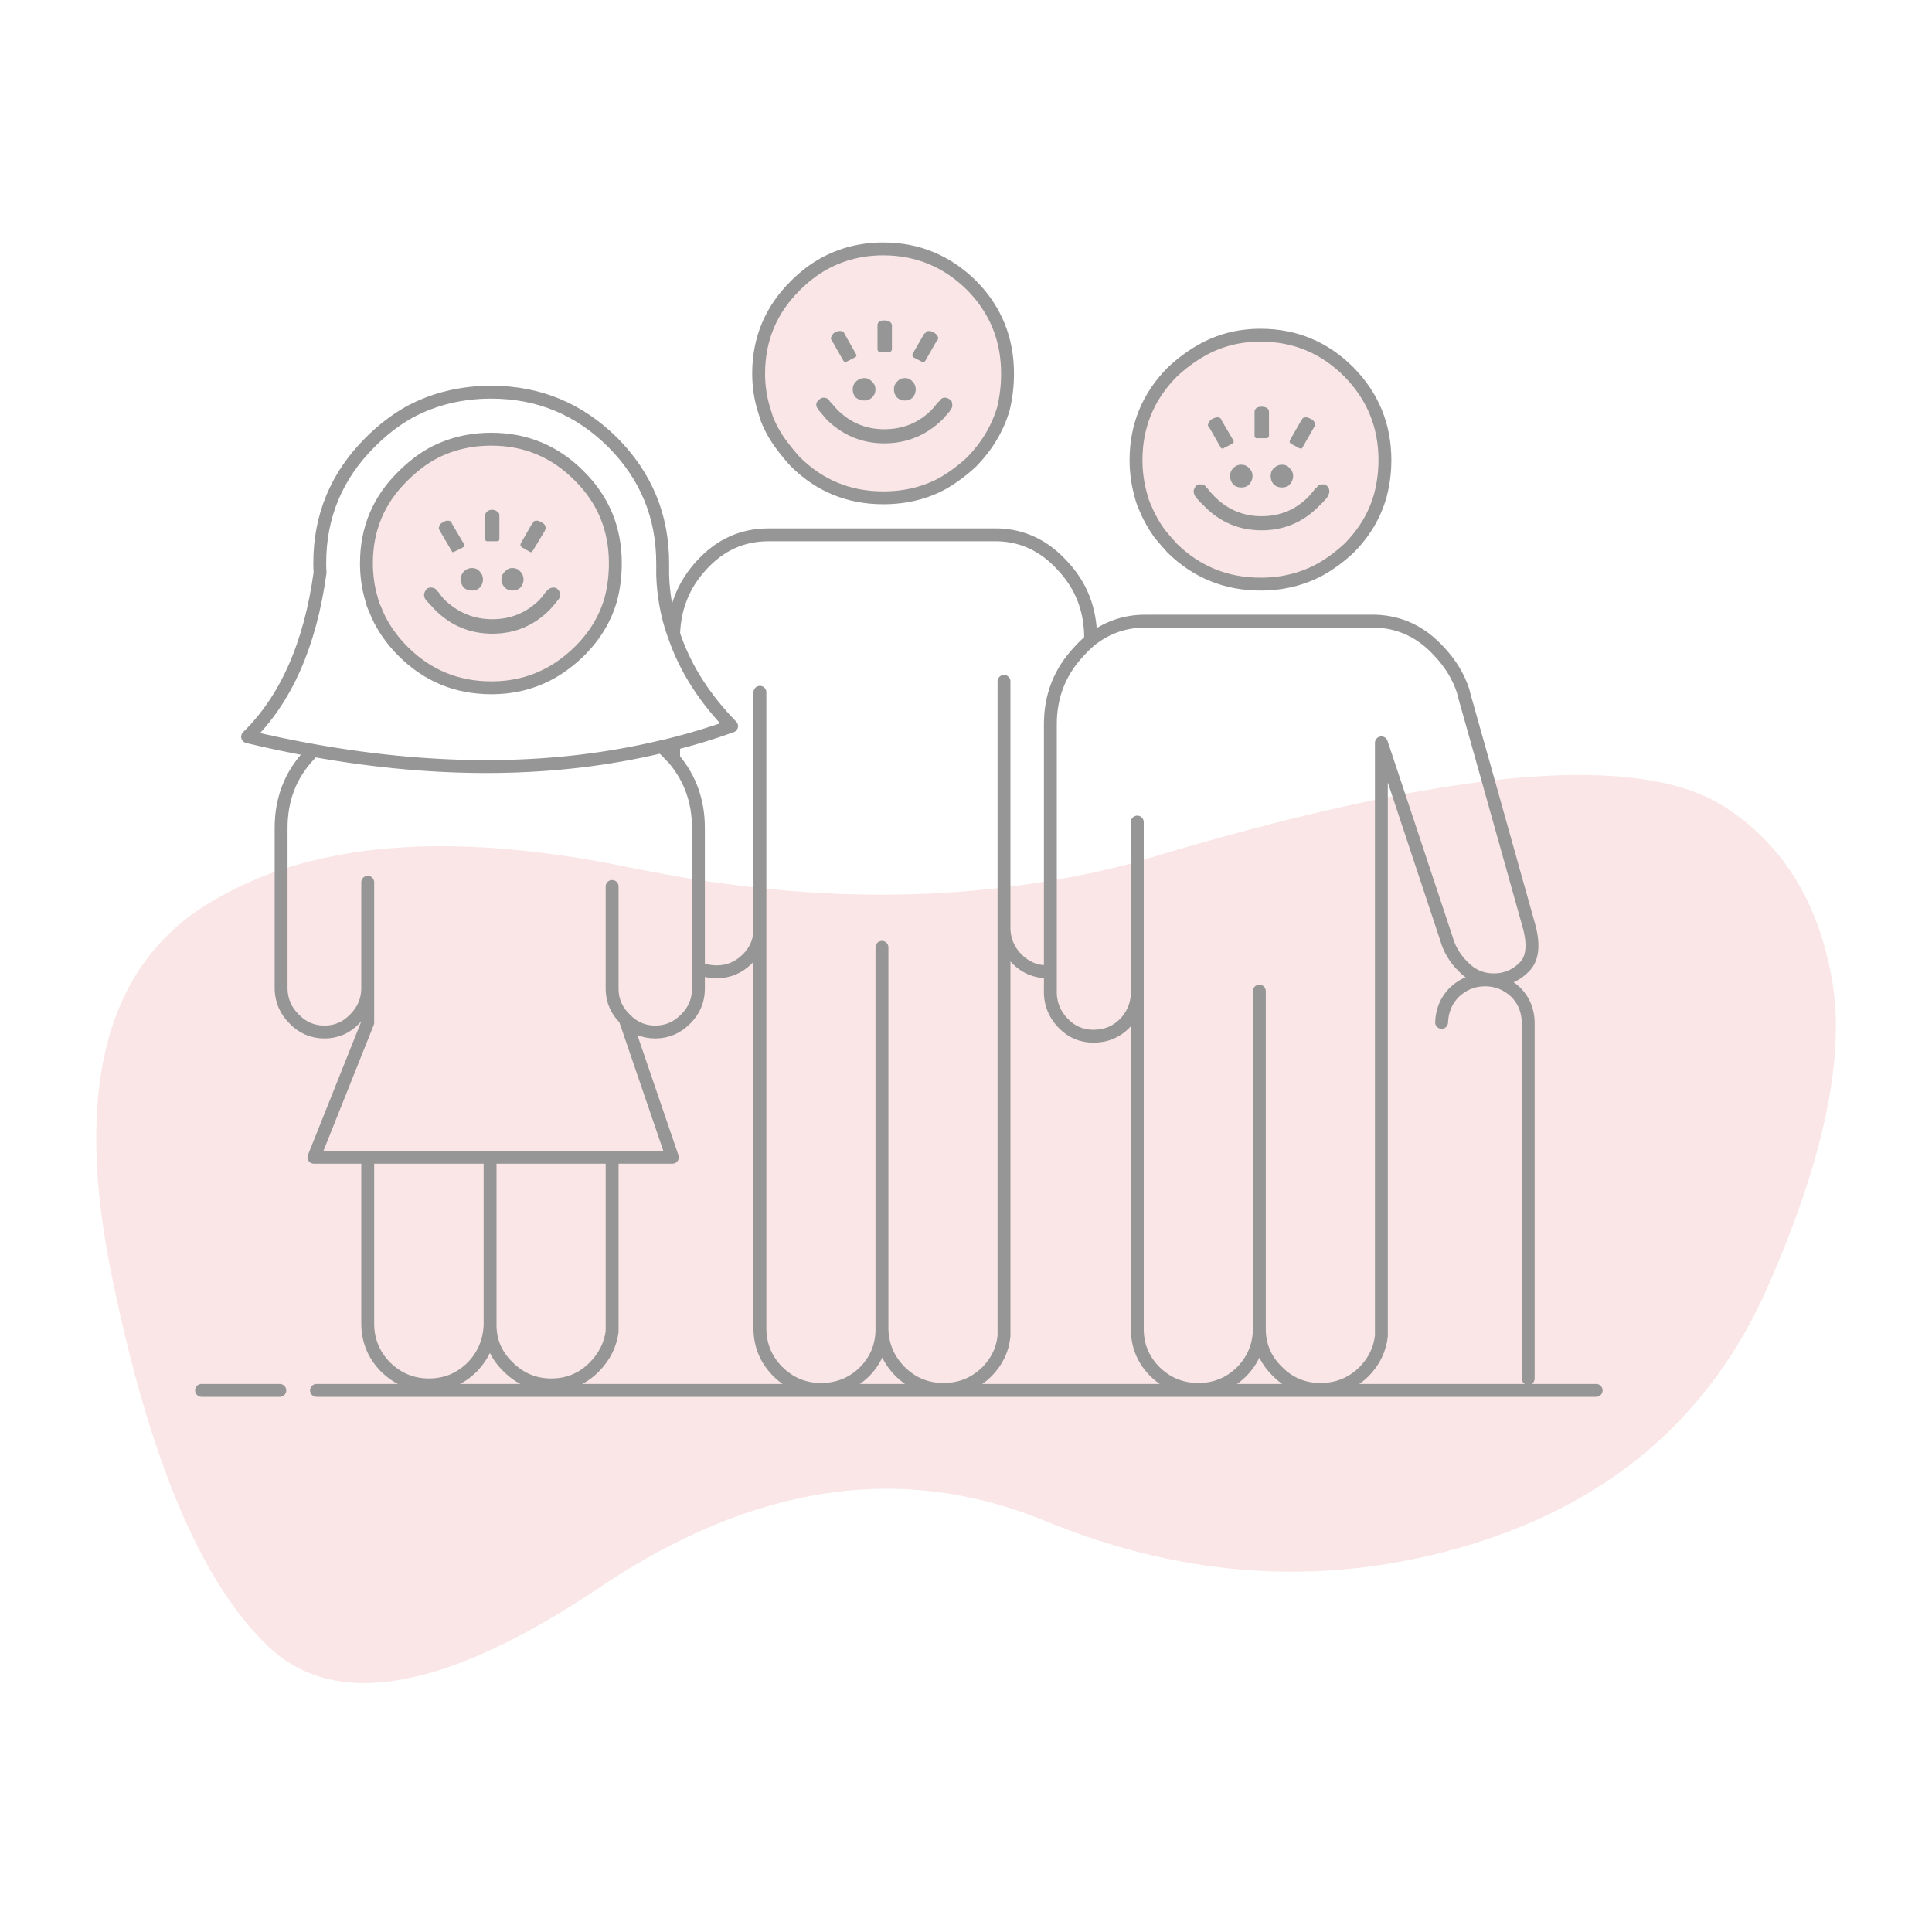 
<svg xmlns="http://www.w3.org/2000/svg" version="1.1" xmlns:xlink="http://www.w3.org/1999/xlink" preserveAspectRatio="none" x="0px" y="0px" width="300px" height="300px" viewBox="0 0 300 300">
<defs>
<g id="Layer0_0_FILL">
<path fill="#D50000" fill-opacity="0.098" stroke="none" d="
M 150.9 44.35
Q 145.15 38.65 137.15 38.65 132.15 38.65 127.95 40.95 125.6 42.25 123.5 44.35 117.8 50 117.8 58 117.8 60.85 118.6 63.5 118.85 64.3 119.1 65.1 120 67.35 121.55 69.35 122.45 70.55 123.5 71.7 129.15 77.3 137.15 77.3 142.35 77.3 146.5 75 148.8 73.65 150.9 71.7 154.45 68.05 155.8 63.5 156.45 60.85 156.45 58 156.45 50 150.9 44.35
M 145.6 52.85
L 145.5 52.85 143.7 56
Q 143.5 56.35 143.1 56.15
L 141.85 55.5
Q 141.6 55.3 141.7 54.95
L 143.55 51.75 143.7 51.75 143.7 51.7
Q 143.75 51.4 144.2 51.4 144.5 51.35 144.95 51.6 145.35 51.8 145.6 52.2 145.75 52.5 145.6 52.8
L 145.6 52.85
M 147.45 62
Q 147.85 62.2 147.85 62.7 147.95 63.15 147.7 63.5 147.55 63.7 147.45 63.9 146.9 64.5 146.35 65.15 142.55 68.85 137.3 68.85 132.15 68.85 128.35 65.15 127.8 64.5 127.3 63.9 127.1 63.7 127 63.5 126.7 63.15 126.75 62.7 126.9 62.2 127.25 62 127.6 61.7 128.05 61.75 128.5 61.8 128.8 62.2 128.85 62.4 129.05 62.5 129.5 63.05 130 63.6 133.05 66.65 137.3 66.65 141.7 66.65 144.7 63.6 145.2 63.05 145.6 62.5 145.75 62.4 145.95 62.2 146.15 61.8 146.6 61.75 147.05 61.7 147.45 62
M 138.5 50.5
L 138.5 54.15
Q 138.5 54.65 138.05 54.65
L 136.65 54.65
Q 136.25 54.65 136.25 54.15
L 136.25 50.5
Q 136.25 50.2 136.5 49.95 136.85 49.75 137.3 49.75 137.75 49.75 138.15 49.95 138.5 50.2 138.5 50.5
M 132.9 54.95
Q 133.15 55.3 132.75 55.5
L 131.5 56.15
Q 131.15 56.35 130.95 56
L 129.15 52.85
Q 129.15 52.8 129.1 52.8 128.9 52.5 129.15 52.2 129.3 51.8 129.65 51.6 130.15 51.35 130.5 51.4 130.9 51.4 131.1 51.7
L 131.1 51.75 132.9 54.95
M 132.9 59.25
Q 133.5 58.7 134.2 58.7 134.9 58.7 135.4 59.25 135.95 59.75 135.95 60.45 135.95 61.2 135.4 61.75 134.9 62.2 134.2 62.2 133.5 62.2 132.9 61.75 132.4 61.2 132.4 60.45 132.4 59.75 132.9 59.25
M 139.3 61.75
Q 138.8 61.2 138.8 60.45 138.8 59.75 139.3 59.25 139.8 58.7 140.5 58.7 141.25 58.7 141.7 59.25 142.2 59.75 142.2 60.45 142.2 61.2 141.7 61.75 141.25 62.2 140.5 62.2 139.8 62.2 139.3 61.75
M 95.05 179.7
L 76.1 179.7 76.1 205.75
Q 76.1 209.55 78.9 212.25 81.7 215.05 85.6 215.05 89.55 215.05 92.3 212.25 94.65 209.85 95.05 206.75
L 95.05 179.7
M 118 137.9
Q 113.3 137.35 108.45 136.65
L 108.45 150.3
Q 109.75 150.9 111.3 150.9 114.05 150.9 116.05 148.9 117.95 147 118 144.4
L 118 137.9
M 155.9 144.3
L 155.9 137.8
Q 137.7 140 118 137.9
L 118 144.4 118 206.5
Q 118.1 210.3 120.8 213 123.6 215.75 127.5 215.75 131.45 215.75 134.25 213 136.9 210.3 136.95 206.5
L 136.95 147.1 136.95 206.5
Q 137.1 210.3 139.8 213 142.6 215.75 146.5 215.75 150.45 215.75 153.25 213 155.6 210.6 155.9 207.45
L 155.9 144.3
M 76.1 179.7
L 57.1 179.7 57.1 205.75
Q 57.2 209.55 59.85 212.25 62.7 215.05 66.6 215.05 70.55 215.05 73.35 212.25 75.95 209.55 76.1 205.75
L 76.1 179.7
M 57.1 179.7
L 76.1 179.7 95.05 179.7 104.4 179.7 97.05 158.2
Q 95.1 156.3 95.05 153.65
L 95.05 137.65 95.05 153.65
Q 95.1 156.3 97.05 158.2 99 160.25 101.75 160.25 104.5 160.25 106.5 158.2 108.4 156.3 108.45 153.65
L 108.45 150.3 108.45 136.65
Q 103.3 135.8 98 134.75 65.1 127.9 43.65 135.05
L 43.65 153.65
Q 43.75 156.3 45.65 158.2 47.6 160.25 50.4 160.25 53.15 160.25 55.1 158.2 57 156.3 57.1 153.65
L 57.1 137 57.1 153.65 57.1 158.8 48.75 179.7 57.1 179.7
M 94.85 93.05
Q 95.55 90.4 95.55 87.45 95.55 79.45 89.95 73.9 84.3 68.2 76.3 68.2 71.2 68.2 67 70.5 64.7 71.8 62.6 73.9 56.9 79.45 56.9 87.45 56.9 90.4 57.7 93.05 57.85 93.8 58.25 94.6 59.1 96.85 60.65 98.9 61.45 100 62.6 101.15 68.25 106.8 76.3 106.8 81.4 106.8 85.6 104.45 87.9 103.15 89.95 101.15 93.55 97.6 94.85 93.05
M 84.05 81.1
Q 84.45 81.25 84.65 81.6 84.8 82.05 84.65 82.25
L 84.65 82.35 82.75 85.5
Q 82.6 85.9 82.2 85.65
L 81.05 85
Q 80.7 84.75 80.85 84.4
L 82.65 81.25 82.75 81.25 82.75 81.15
Q 82.85 80.85 83.3 80.85 83.6 80.8 84.05 81.1
M 86.75 93.05
Q 86.65 93.2 86.5 93.35 86 94 85.4 94.65 81.7 98.4 76.45 98.4 71.2 98.4 67.5 94.65 66.9 94 66.3 93.35 66.15 93.2 66.05 93.05 65.8 92.65 65.85 92.2 66 91.7 66.3 91.4 66.7 91.15 67.15 91.25 67.65 91.35 67.85 91.7 67.95 91.85 68.1 91.95 68.5 92.55 69 93.1 72.2 96.15 76.45 96.15 80.75 96.15 83.8 93.1 84.3 92.55 84.7 91.95 84.8 91.85 84.95 91.7 85.25 91.35 85.7 91.25 86.15 91.15 86.5 91.4 86.9 91.7 86.95 92.2 87.05 92.65 86.75 93.05
M 76.45 79.15
Q 76.85 79.15 77.25 79.45 77.55 79.7 77.55 79.95
L 77.55 83.7
Q 77.55 84.05 77.15 84.05
L 75.65 84.05
Q 75.35 84.05 75.35 83.7
L 75.35 79.95
Q 75.35 79.7 75.6 79.45 75.95 79.15 76.45 79.15
M 72 84.4
Q 72.25 84.75 71.9 85
L 70.6 85.65
Q 70.25 85.9 70.1 85.5
L 68.25 82.35
Q 68.25 82.25 68.2 82.25 68.05 82.05 68.25 81.6 68.4 81.25 68.8 81.1 69.2 80.8 69.6 80.85 69.95 80.85 70.15 81.15
L 70.15 81.25 72 84.4
M 78.4 91.25
Q 77.85 90.7 77.85 90 77.85 89.25 78.4 88.75 78.85 88.2 79.55 88.2 80.35 88.2 80.8 88.75 81.3 89.25 81.3 90 81.3 90.7 80.8 91.25 80.35 91.7 79.55 91.7 78.85 91.7 78.4 91.25
M 72 91.25
Q 71.55 90.7 71.55 90 71.55 89.25 72 88.75 72.55 88.2 73.3 88.2 74.05 88.2 74.5 88.75 75 89.25 75 90 75 90.7 74.5 91.25 74.05 91.7 73.3 91.7 72.55 91.7 72 91.25
M 176.6 133.8
L 176.6 154.4 176.6 206.5
Q 176.65 210.3 179.35 213 182.15 215.75 186.1 215.75 190 215.75 192.8 213 195.45 210.3 195.55 206.5
L 195.55 153.9 195.55 206.5
Q 195.6 210.3 198.4 213 201.15 215.75 205.05 215.75 209 215.75 211.8 213 214.15 210.6 214.5 207.45
L 214.5 124
Q 197.8 127.35 176.6 133.8
M 162.65 150.9
Q 162.9 150.9 163.1 150.9
L 163.1 136.75
Q 159.55 137.35 155.9 137.8
L 155.9 144.3
Q 156 146.95 157.9 148.9 159.9 150.9 162.65 150.9
M 176.6 133.8
Q 170 135.65 163.1 136.75
L 163.1 150.9 163.1 154.4
Q 163.25 157.05 165.15 158.95 167.05 160.9 169.8 160.9 172.65 160.9 174.6 158.95 176.45 157.05 176.6 154.4
L 176.6 133.8
M 231.1 121.25
L 237.45 143.9
Q 238.6 148.25 236.7 150.15 234.75 152.15 231.95 152.15 229.2 152.15 227.25 150.15 225.3 148.25 224.6 145.75
L 217.2 123.45
Q 215.85 123.7 214.5 124
L 214.5 207.45
Q 214.15 210.6 211.8 213 209 215.75 205.05 215.75 201.15 215.75 198.4 213 195.6 210.3 195.55 206.5 195.45 210.3 192.8 213 190 215.75 186.1 215.75 182.15 215.75 179.35 213 176.65 210.3 176.6 206.5
L 176.6 154.4
Q 176.45 157.05 174.6 158.95 172.65 160.9 169.8 160.9 167.05 160.9 165.15 158.95 163.25 157.05 163.1 154.4
L 163.1 150.9
Q 162.9 150.9 162.65 150.9 159.9 150.9 157.9 148.9 156 146.95 155.9 144.3
L 155.9 207.45
Q 155.6 210.6 153.25 213 150.45 215.75 146.5 215.75 142.6 215.75 139.8 213 137.1 210.3 136.95 206.5 136.9 210.3 134.25 213 131.45 215.75 127.5 215.75 123.6 215.75 120.8 213 118.1 210.3 118 206.5
L 118 144.4
Q 117.95 147 116.05 148.9 114.05 150.9 111.3 150.9 109.75 150.9 108.45 150.3
L 108.45 153.65
Q 108.4 156.3 106.5 158.2 104.5 160.25 101.75 160.25 99 160.25 97.05 158.2
L 104.4 179.7 95.05 179.7 95.05 206.75
Q 94.65 209.85 92.3 212.25 89.55 215.05 85.6 215.05 81.7 215.05 78.9 212.25 76.1 209.55 76.1 205.75 75.95 209.55 73.35 212.25 70.55 215.05 66.6 215.05 62.7 215.05 59.85 212.25 57.2 209.55 57.1 205.75
L 57.1 179.7 48.75 179.7 57.1 158.8 57.1 153.65
Q 57 156.3 55.1 158.2 53.15 160.25 50.4 160.25 47.6 160.25 45.65 158.2 43.75 156.3 43.65 153.65
L 43.65 135.05
Q 37.3 137.2 31.95 140.55 8.55 155.2 17.35 198.05 26.05 240.85 41.7 255.7 57.35 270.5 93.1 246.5 128.85 222.45 162.25 236.15 195.55 249.85 228.45 239.8 261.3 229.75 274.45 199.9 287.65 170 284.45 152 281.25 134 267.9 125.35 256.9 118.2 231.1 121.25
M 235.4 154.1
Q 233.35 152.15 230.6 152.15 227.85 152.15 225.8 154.1 223.95 156 223.85 158.75 223.95 156 225.8 154.1 227.85 152.15 230.6 152.15 233.35 152.15 235.4 154.1 237.25 156 237.3 158.75
L 237.3 214.05 237.3 158.75
Q 237.25 156 235.4 154.1
M 31.3 215.9
L 43.45 215.9 31.3 215.9
M 49.15 215.9
L 247.85 215.9 49.15 215.9
M 231.1 121.25
Q 224.65 122.05 217.2 123.45
L 224.6 145.75
Q 225.3 148.25 227.25 150.15 229.2 152.15 231.95 152.15 234.75 152.15 236.7 150.15 238.6 148.25 237.45 143.9
L 231.1 121.25
M 195.75 52.05
Q 190.65 52.05 186.5 54.45 184.2 55.75 182.05 57.75 176.4 63.45 176.4 71.45 176.4 74.25 177.15 76.9 177.35 77.75 177.7 78.55 178.6 80.8 180.05 82.85 181 84 182.05 85.15 187.75 90.7 195.75 90.7 200.85 90.7 205.05 88.4 207.35 87.1 209.45 85.15 213.05 81.55 214.35 76.9 215.05 74.25 215.05 71.45 215.05 63.45 209.45 57.75 203.75 52.05 195.75 52.05
M 188.25 65.05
Q 188.7 64.8 189.05 64.8 189.45 64.8 189.65 65.1
L 189.65 65.2 191.5 68.35
Q 191.7 68.7 191.35 68.9
L 190.1 69.55
Q 189.75 69.8 189.55 69.5
L 187.7 66.25
Q 187.7 66.2 187.6 66.2 187.5 66 187.7 65.6 187.9 65.2 188.25 65.05
M 191 73.95
Q 191 73.15 191.5 72.7 192 72.15 192.75 72.15 193.5 72.15 193.95 72.7 194.5 73.15 194.5 73.95 194.5 74.65 193.95 75.25 193.5 75.7 192.75 75.7 192 75.7 191.5 75.25 191 74.65 191 73.95
M 202.1 65.2
L 202.2 65.2 202.2 65.1
Q 202.25 64.8 202.8 64.8 203.1 64.8 203.55 65.05 203.9 65.2 204.15 65.6 204.3 66 204.15 66.2
L 204.15 66.25 204.1 66.25 202.25 69.5
Q 202.1 69.8 201.65 69.55
L 200.45 68.9
Q 200.15 68.7 200.3 68.35
L 202.1 65.2
M 195.1 63.35
Q 195.4 63.15 195.9 63.15 196.35 63.15 196.75 63.35 197.05 63.6 197.05 63.95
L 197.05 67.6
Q 197.05 68.05 196.6 68.05
L 195.15 68.05
Q 194.8 68.05 194.8 67.6
L 194.8 63.95
Q 194.8 63.6 195.1 63.35
M 200.25 72.7
Q 200.8 73.15 200.8 73.95 200.8 74.65 200.25 75.25 199.85 75.7 199.05 75.7 198.35 75.7 197.8 75.25 197.3 74.65 197.3 73.95 197.3 73.15 197.8 72.7 198.35 72.15 199.05 72.15 199.85 72.15 200.25 72.7
M 186.6 75.25
Q 187.1 75.25 187.35 75.7 187.4 75.8 187.55 75.9 188 76.5 188.55 77.05 191.6 80.15 195.9 80.15 200.25 80.15 203.25 77.05 203.75 76.5 204.2 75.9 204.3 75.8 204.45 75.7 204.7 75.25 205.2 75.25 205.6 75.1 206 75.4 206.4 75.7 206.4 76.15 206.5 76.5 206.2 77 206.15 77.15 206 77.35 205.45 78 204.85 78.55 201.15 82.35 195.9 82.35 190.65 82.35 186.95 78.55 186.35 78 185.8 77.35 185.65 77.15 185.55 77 185.3 76.5 185.35 76.15 185.5 75.7 185.75 75.4 186.15 75.1 186.6 75.25 Z"/>

<path fill="#969696" stroke="none" d="
M 138.8 60.45
Q 138.8 61.2 139.3 61.75 139.8 62.2 140.5 62.2 141.25 62.2 141.7 61.75 142.2 61.2 142.2 60.45 142.2 59.75 141.7 59.25 141.25 58.7 140.5 58.7 139.8 58.7 139.3 59.25 138.8 59.75 138.8 60.45
M 134.2 58.7
Q 133.5 58.7 132.9 59.25 132.4 59.75 132.4 60.45 132.4 61.2 132.9 61.75 133.5 62.2 134.2 62.2 134.9 62.2 135.4 61.75 135.95 61.2 135.95 60.45 135.95 59.75 135.4 59.25 134.9 58.7 134.2 58.7
M 132.75 55.5
Q 133.15 55.3 132.9 54.95
L 131.1 51.75 131.1 51.7
Q 130.9 51.4 130.5 51.4 130.15 51.35 129.65 51.6 129.3 51.8 129.15 52.2 128.9 52.5 129.1 52.8 129.15 52.8 129.15 52.85
L 130.95 56
Q 131.15 56.35 131.5 56.15
L 132.75 55.5
M 138.5 54.15
L 138.5 50.5
Q 138.5 50.2 138.15 49.95 137.75 49.75 137.3 49.75 136.85 49.75 136.5 49.95 136.25 50.2 136.25 50.5
L 136.25 54.15
Q 136.25 54.65 136.65 54.65
L 138.05 54.65
Q 138.5 54.65 138.5 54.15
M 147.85 62.7
Q 147.85 62.2 147.45 62 147.05 61.7 146.6 61.75 146.15 61.8 145.95 62.2 145.75 62.4 145.6 62.5 145.2 63.05 144.7 63.6 141.7 66.65 137.3 66.65 133.05 66.65 130 63.6 129.5 63.05 129.05 62.5 128.85 62.4 128.8 62.2 128.5 61.8 128.05 61.75 127.6 61.7 127.25 62 126.9 62.2 126.75 62.7 126.7 63.15 127 63.5 127.1 63.7 127.3 63.9 127.8 64.5 128.35 65.15 132.15 68.85 137.3 68.85 142.55 68.85 146.35 65.15 146.9 64.5 147.45 63.9 147.55 63.7 147.7 63.5 147.95 63.15 147.85 62.7
M 145.5 52.85
L 145.6 52.85 145.6 52.8
Q 145.75 52.5 145.6 52.2 145.35 51.8 144.95 51.6 144.5 51.35 144.2 51.4 143.75 51.4 143.7 51.7
L 143.7 51.75 143.55 51.75 141.7 54.95
Q 141.6 55.3 141.85 55.5
L 143.1 56.15
Q 143.5 56.35 143.7 56
L 145.5 52.85
M 71.55 90
Q 71.55 90.7 72 91.25 72.55 91.7 73.3 91.7 74.05 91.7 74.5 91.25 75 90.7 75 90 75 89.25 74.5 88.75 74.05 88.2 73.3 88.2 72.55 88.2 72 88.75 71.55 89.25 71.55 90
M 77.85 90
Q 77.85 90.7 78.4 91.25 78.85 91.7 79.55 91.7 80.35 91.7 80.8 91.25 81.3 90.7 81.3 90 81.3 89.25 80.8 88.75 80.35 88.2 79.55 88.2 78.85 88.2 78.4 88.75 77.85 89.25 77.85 90
M 71.9 85
Q 72.25 84.75 72 84.4
L 70.15 81.25 70.15 81.15
Q 69.95 80.85 69.6 80.85 69.2 80.8 68.8 81.1 68.4 81.25 68.25 81.6 68.05 82.05 68.2 82.25 68.25 82.25 68.25 82.35
L 70.1 85.5
Q 70.25 85.9 70.6 85.65
L 71.9 85
M 77.25 79.45
Q 76.85 79.15 76.45 79.15 75.95 79.15 75.6 79.45 75.35 79.7 75.35 79.95
L 75.35 83.7
Q 75.35 84.05 75.65 84.05
L 77.15 84.05
Q 77.55 84.05 77.55 83.7
L 77.55 79.95
Q 77.55 79.7 77.25 79.45
M 86.5 93.35
Q 86.65 93.2 86.75 93.05 87.05 92.65 86.95 92.2 86.9 91.7 86.5 91.4 86.15 91.15 85.7 91.25 85.25 91.35 84.95 91.7 84.8 91.85 84.7 91.95 84.3 92.55 83.8 93.1 80.75 96.15 76.45 96.15 72.2 96.15 69 93.1 68.5 92.55 68.1 91.95 67.95 91.85 67.85 91.7 67.65 91.35 67.15 91.25 66.7 91.15 66.3 91.4 66 91.7 65.85 92.2 65.8 92.65 66.05 93.05 66.15 93.2 66.3 93.35 66.9 94 67.5 94.65 71.2 98.4 76.45 98.4 81.7 98.4 85.4 94.65 86 94 86.5 93.35
M 84.65 81.6
Q 84.45 81.25 84.05 81.1 83.6 80.8 83.3 80.85 82.85 80.85 82.75 81.15
L 82.75 81.25 82.65 81.25 80.85 84.4
Q 80.7 84.75 81.05 85
L 82.2 85.65
Q 82.6 85.9 82.75 85.5
L 84.65 82.35 84.65 82.25
Q 84.8 82.05 84.65 81.6
M 187.35 75.7
Q 187.1 75.25 186.6 75.25 186.15 75.1 185.75 75.4 185.5 75.7 185.35 76.15 185.3 76.5 185.55 77 185.65 77.15 185.8 77.35 186.35 78 186.95 78.55 190.65 82.35 195.9 82.35 201.15 82.35 204.85 78.55 205.45 78 206 77.35 206.15 77.15 206.2 77 206.5 76.5 206.4 76.15 206.4 75.7 206 75.4 205.6 75.1 205.2 75.25 204.7 75.25 204.45 75.7 204.3 75.8 204.2 75.9 203.75 76.5 203.25 77.05 200.25 80.15 195.9 80.15 191.6 80.15 188.55 77.05 188 76.5 187.55 75.9 187.4 75.8 187.35 75.7
M 200.8 73.95
Q 200.8 73.15 200.25 72.7 199.85 72.15 199.05 72.15 198.35 72.15 197.8 72.7 197.3 73.15 197.3 73.95 197.3 74.65 197.8 75.25 198.35 75.7 199.05 75.7 199.85 75.7 200.25 75.25 200.8 74.65 200.8 73.95
M 195.9 63.15
Q 195.4 63.15 195.1 63.35 194.8 63.6 194.8 63.95
L 194.8 67.6
Q 194.8 68.05 195.15 68.05
L 196.6 68.05
Q 197.05 68.05 197.05 67.6
L 197.05 63.95
Q 197.05 63.6 196.75 63.35 196.35 63.15 195.9 63.15
M 202.2 65.2
L 202.1 65.2 200.3 68.35
Q 200.15 68.7 200.45 68.9
L 201.65 69.55
Q 202.1 69.8 202.25 69.5
L 204.1 66.25 204.15 66.25 204.15 66.2
Q 204.3 66 204.15 65.6 203.9 65.2 203.55 65.05 203.1 64.8 202.8 64.8 202.25 64.8 202.2 65.1
L 202.2 65.2
M 191.5 72.7
Q 191 73.15 191 73.95 191 74.65 191.5 75.25 192 75.7 192.75 75.7 193.5 75.7 193.95 75.25 194.5 74.65 194.5 73.95 194.5 73.15 193.95 72.7 193.5 72.15 192.75 72.15 192 72.15 191.5 72.7
M 189.05 64.8
Q 188.7 64.8 188.25 65.05 187.9 65.2 187.7 65.6 187.5 66 187.6 66.2 187.7 66.2 187.7 66.25
L 189.55 69.5
Q 189.75 69.8 190.1 69.55
L 191.35 68.9
Q 191.7 68.7 191.5 68.35
L 189.65 65.2 189.65 65.1
Q 189.45 64.8 189.05 64.8 Z"/>
</g>

<path id="Layer0_0_1_STROKES" stroke="#969696" stroke-width="2" stroke-linejoin="round" stroke-linecap="round" fill="none" d="
M 215.05 71.45
Q 215.05 74.25 214.35 76.9 213.05 81.55 209.45 85.15 207.35 87.1 205.05 88.4 200.85 90.7 195.75 90.7 187.75 90.7 182.05 85.15 181 84 180.05 82.85 178.6 80.8 177.7 78.55 177.35 77.75 177.15 76.9 176.4 74.25 176.4 71.45 176.4 63.45 182.05 57.75 184.2 55.75 186.5 54.45 190.65 52.05 195.75 52.05 203.75 52.05 209.45 57.75 215.05 63.45 215.05 71.45 Z
M 43.65 135.05
L 43.65 128.55
Q 43.65 121.9 48 117.25 48.35 116.85 48.75 116.55 43.65 115.65 38.45 114.4 47.4 105.65 49.7 88.9 49.65 88.25 49.65 87.45 49.65 76.5 57.45 68.7 60.35 65.8 63.55 64 69.3 60.9 76.3 60.9 87.3 60.9 95.15 68.7 102.9 76.5 102.9 87.45 102.9 88.4 102.9 89.3 103.05 94.1 104.6 98.5 104.8 92.25 108.9 87.8 113.2 83.05 119.3 83.05
L 155.05 83.05
Q 160.8 83.25 164.95 87.8 169.35 92.45 169.35 99.05
L 169.35 99.4
Q 173.1 96.45 177.8 96.45
L 213.6 96.45
Q 219.4 96.65 223.5 101.2 226.1 103.95 227.2 107.3 227.25 107.5 227.3 107.75
L 231.1 121.25
M 108.45 136.65
L 108.45 128.55
Q 108.45 122.35 104.6 117.8 104.35 117.55 104.05 117.25 103.45 116.55 102.7 115.95 78.2 121.8 48.75 116.55
M 217.2 123.45
L 214.5 115.35 214.5 124
M 231.1 121.25
L 237.45 143.9
Q 238.6 148.25 236.7 150.15 234.75 152.15 231.95 152.15 229.2 152.15 227.25 150.15 225.3 148.25 224.6 145.75
L 217.2 123.45
M 163.1 136.75
L 163.1 112.45
Q 163.1 105.9 167.5 101.2 168.4 100.2 169.35 99.4
M 176.6 133.8
L 176.6 127.65
M 214.5 124
L 214.5 207.45
Q 214.15 210.6 211.8 213 209 215.75 205.05 215.75 201.15 215.75 198.4 213 195.6 210.3 195.55 206.5 195.45 210.3 192.8 213 190 215.75 186.1 215.75 182.15 215.75 179.35 213 176.65 210.3 176.6 206.5
L 176.6 154.4
Q 176.45 157.05 174.6 158.95 172.65 160.9 169.8 160.9 167.05 160.9 165.15 158.95 163.25 157.05 163.1 154.4
L 163.1 150.9
Q 162.9 150.9 162.65 150.9 159.9 150.9 157.9 148.9 156 146.95 155.9 144.3
L 155.9 207.45
Q 155.6 210.6 153.25 213 150.45 215.75 146.5 215.75 142.6 215.75 139.8 213 137.1 210.3 136.95 206.5 136.9 210.3 134.25 213 131.45 215.75 127.5 215.75 123.6 215.75 120.8 213 118.1 210.3 118 206.5
L 118 144.4
Q 117.95 147 116.05 148.9 114.05 150.9 111.3 150.9 109.75 150.9 108.45 150.3
L 108.45 153.65
Q 108.4 156.3 106.5 158.2 104.5 160.25 101.75 160.25 99 160.25 97.05 158.2
L 104.4 179.7 95.05 179.7 95.05 206.75
Q 94.65 209.85 92.3 212.25 89.55 215.05 85.6 215.05 81.7 215.05 78.9 212.25 76.1 209.55 76.1 205.75 75.95 209.55 73.35 212.25 70.55 215.05 66.6 215.05 62.7 215.05 59.85 212.25 57.2 209.55 57.1 205.75
L 57.1 179.7 48.75 179.7 57.1 158.8 57.1 153.65
Q 57 156.3 55.1 158.2 53.15 160.25 50.4 160.25 47.6 160.25 45.65 158.2 43.75 156.3 43.65 153.65
L 43.65 135.05
M 237.3 214.05
L 237.3 158.75
Q 237.25 156 235.4 154.1 233.35 152.15 230.6 152.15 227.85 152.15 225.8 154.1 223.95 156 223.85 158.75
M 176.6 154.4
L 176.6 133.8
M 163.1 150.9
L 163.1 136.75
M 155.9 144.3
L 155.9 137.8
M 156.45 58
Q 156.45 60.85 155.8 63.5 154.45 68.05 150.9 71.7 148.8 73.65 146.5 75 142.35 77.3 137.15 77.3 129.15 77.3 123.5 71.7 122.45 70.55 121.55 69.35 120 67.35 119.1 65.1 118.85 64.3 118.6 63.5 117.8 60.85 117.8 58 117.8 50 123.5 44.35 125.6 42.25 127.95 40.95 132.15 38.65 137.15 38.65 145.15 38.65 150.9 44.35 156.45 50 156.45 58 Z
M 95.55 87.45
Q 95.55 90.4 94.85 93.05 93.55 97.6 89.95 101.15 87.9 103.15 85.6 104.45 81.4 106.8 76.3 106.8 68.25 106.8 62.6 101.15 61.45 100 60.65 98.9 59.1 96.85 58.25 94.6 57.85 93.8 57.7 93.05 56.9 90.4 56.9 87.45 56.9 79.45 62.6 73.9 64.7 71.8 67 70.5 71.2 68.2 76.3 68.2 84.3 68.2 89.95 73.9 95.55 79.45 95.55 87.45 Z
M 57.1 179.7
L 76.1 179.7 95.05 179.7
M 57.1 153.65
L 57.1 137
M 155.9 137.8
L 155.9 105.8
M 104.6 117.8
L 104.6 115.5
Q 103.65 115.75 102.7 115.95
M 104.6 115.5
Q 109.15 114.35 113.6 112.75 107.4 106.4 104.8 99.05 104.7 98.7 104.6 98.5
M 118 107.5
L 118 137.9 118 144.4
M 97.05 158.2
Q 95.1 156.3 95.05 153.65
L 95.05 137.65
M 108.45 136.65
L 108.45 150.3
M 31.3 215.9
L 43.45 215.9
M 49.15 215.9
L 247.85 215.9
M 136.95 206.5
L 136.95 147.1
M 76.1 205.75
L 76.1 179.7
M 195.55 206.5
L 195.55 153.9"/>
</defs>

<g transform="matrix( 1, 0, 0, 1, 0,0) ">
<use xlink:href="#Layer0_0_FILL"/>

<use xlink:href="#Layer0_0_1_STROKES"/>
</g>
</svg>
